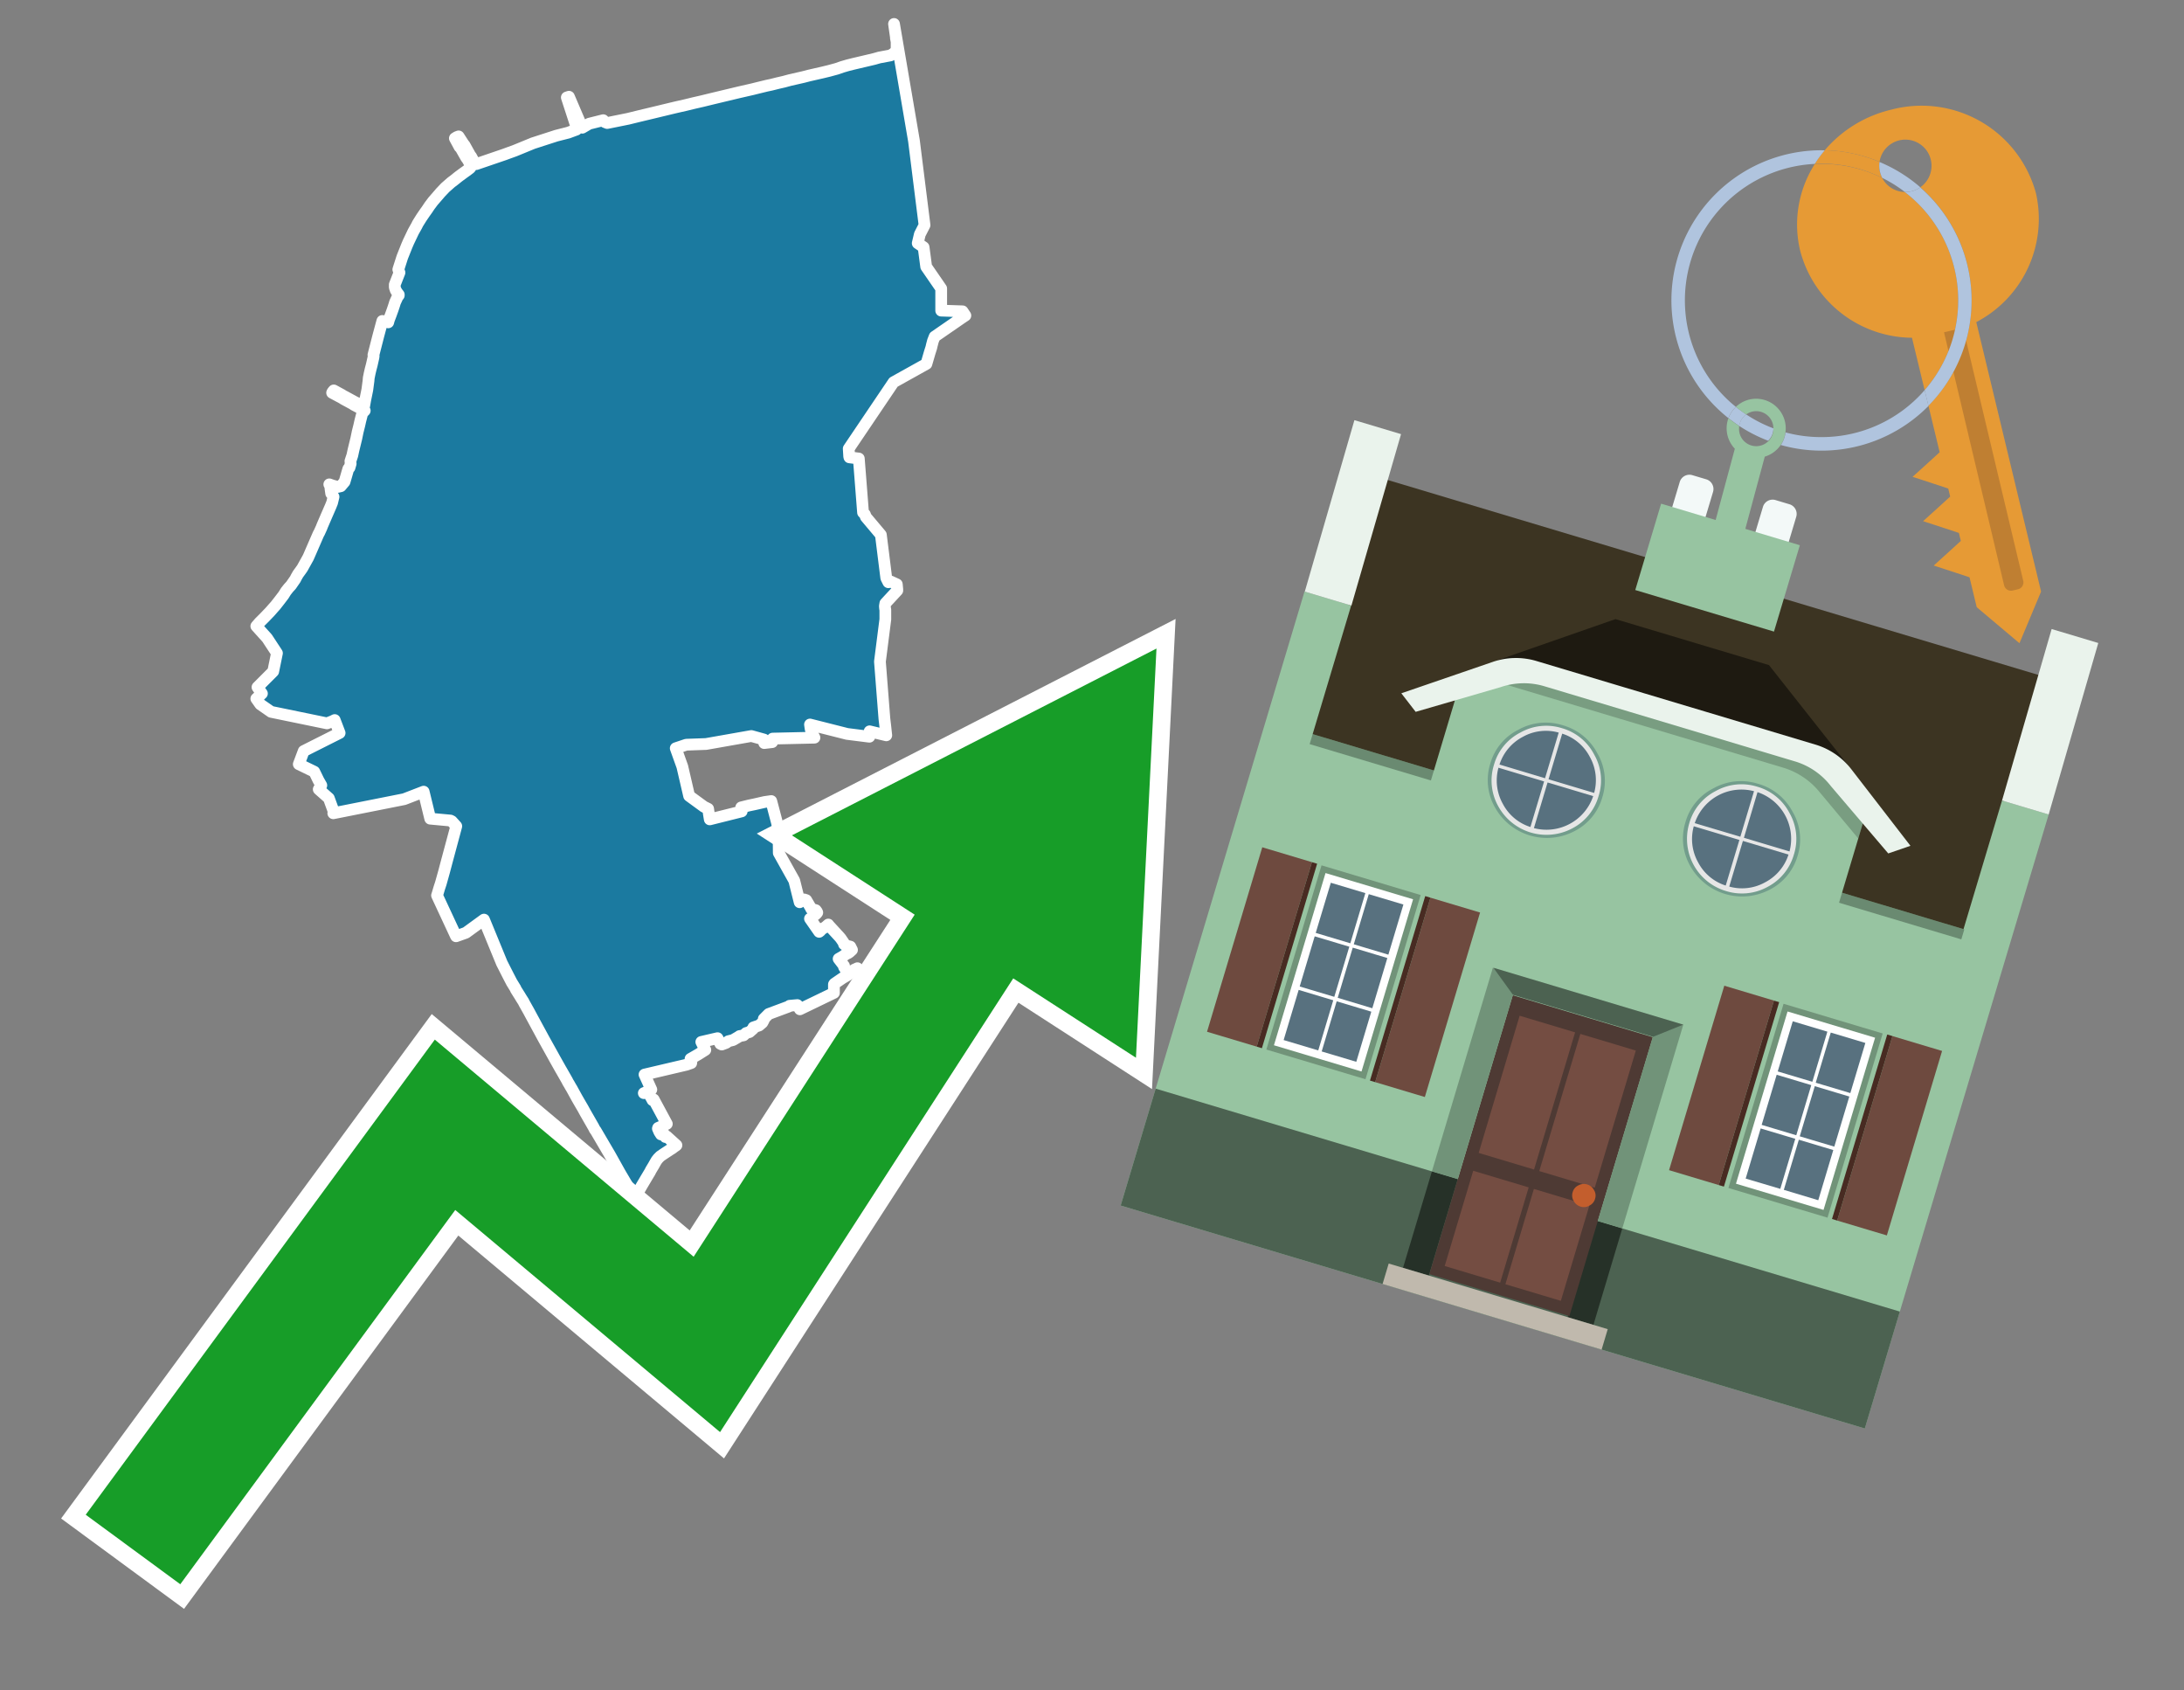 <svg id="Text" xmlns="http://www.w3.org/2000/svg" width="93.05" height="72" viewBox="0 0 93.05 72"><rect x="0" y="0" width="93.05" height="72" fill="#808080" stroke="none"/><polygon points="10.92,26.67 11.06,26.51 11.29,26.28 11.51,26.05 11.65,25.89 11.74,25.79 11.92,25.56 12.08,25.35 12.18,25.19 12.29,25.05 12.4,24.93 12.58,24.67 12.62,24.59 12.7,24.45 12.81,24.3 12.88,24.2 13.13,23.75 13.17,23.66 13.57,22.74 13.6,22.69 13.7,22.47 13.73,22.39 13.92,21.95 14.09,21.56 14.15,21.41 14.21,21.16 14.14,21.05 14.11,21.02 14.08,20.81 14.16,20.9 14.03,20.63 14.17,20.68 14.39,20.74 14.52,20.71 14.68,20.52 14.73,20.35 14.84,19.97 14.89,19.92 14.94,19.75 14.93,19.64 15.01,19.4 15.06,19.17 15.18,18.68 15.24,18.39 15.31,18.11 15.35,17.93 15.43,17.62 15.47,17.56 15.54,17.49 15.07,17.24 15.03,17.21 14.64,17 14.58,16.96 14.15,16.73 14.17,16.69 14.22,16.63 14.57,16.82 14.61,16.85 14.69,16.89 15.04,17.08 15.11,17.12 15.51,17.31 15.52,17.27 15.56,17.04 15.65,16.6 15.7,16.22 15.71,16.1 15.75,15.9 15.79,15.73 15.84,15.54 15.91,15.23 15.92,15.16 15.91,15.12 16.12,14.3 16.29,13.67 16.54,13.73 16.57,13.62 16.65,13.41 16.73,13.19 16.8,12.98 16.83,12.88 16.94,12.64 16.99,12.58 16.99,12.55 16.92,12.46 16.86,12.36 16.82,12.24 16.82,12.12 17.02,11.61 16.97,11.48 17.14,10.95 17.34,10.45 17.4,10.31 17.61,9.87 17.75,9.62 17.8,9.52 17.95,9.28 18.1,9.06 18.2,8.92 18.3,8.77 18.45,8.57 18.65,8.34 18.77,8.2 18.97,7.99 19.22,7.77 19.34,7.68 19.54,7.52 19.73,7.38 19.87,7.28 20.03,7.16 20.07,7.1 19.98,6.9 19.9,6.76 19.87,6.73 19.62,6.29 19.58,6.26 19.38,5.89 19.46,5.84 19.54,5.81 19.76,6.15 19.79,6.18 20.04,6.63 20.07,6.66 20.15,6.81 20.29,6.99 21.49,6.58 21.68,6.51 21.93,6.42 22.71,6.1 23.7,5.78 24.21,5.65 24.56,5.52 24.55,5.38 24.15,4.15 24.24,4.12 24.68,5.15 24.81,5.44 25.1,5.27 25.7,5.12 25.77,5.2 25.87,5.24 26.76,5.06 27.25,4.94 27.92,4.78 28.21,4.71 28.5,4.64 28.75,4.58 28.88,4.55 29.19,4.48 29.56,4.39 29.91,4.31 30.32,4.21 31.49,3.93 32.06,3.8 32.3,3.74 32.67,3.65 32.86,3.61 33.14,3.54 33.4,3.48 33.66,3.41 34.23,3.28 34.46,3.22 35.03,3.09 35.32,3.02 35.65,2.93 35.88,2.85 36.12,2.78 36.36,2.72 36.87,2.6 37.04,2.56 37.25,2.51 37.46,2.45 37.94,2.36 38.11,2.25 38.2,2.11 38.2,1.78 38.17,1.62 38.17,1.58 38.09,1.02 38.94,6 39.39,9.59 39.19,9.98 39.1,10.36 39.35,10.53 39.46,11.36 40.1,12.29 40.1,13.23 41.01,13.26 41.07,13.35 41.13,13.44 40.98,13.54 39.82,14.34 39.75,14.52 39.7,14.71 39.68,14.8 39.61,15.02 39.47,15.5 38.07,16.28 36.16,19.11 36.18,19.44 36.19,19.48 36.59,19.53 36.77,21.83 36.85,21.91 36.89,22.02 37.53,22.78 37.76,24.62 37.85,24.8 37.95,24.77 38.21,24.89 38.23,25.11 38.23,25.15 37.72,25.7 37.7,25.82 37.71,25.93 37.72,25.97 37.72,26.38 37.49,28.18 37.68,30.61 37.72,30.95 37.76,31.32 37.05,31.15 37.04,31.38 36.09,31.26 34.51,30.86 34.53,31 34.54,31.06 34.55,31.09 34.56,31.12 34.59,31.19 34.63,31.29 34.7,31.42 32.92,31.46 32.91,31.56 32.9,31.61 32.56,31.65 32.55,31.5 32.01,31.35 30.08,31.69 29.24,31.72 28.79,31.87 29.07,32.65 29.36,33.9 29.99,34.36 30.17,34.45 30.18,34.52 30.21,34.72 30.24,34.9 31.6,34.56 31.58,34.49 31.58,34.39 31.9,34.31 32.14,34.26 32.58,34.16 32.86,34.12 33.1,35.03 33.16,35.3 33.17,35.34 33.18,36.33 33.84,37.51 34.07,38.43 34.11,38.4 34.15,38.37 34.26,38.31 34.35,38.34 34.52,38.63 34.55,38.68 34.56,38.71 34.76,38.77 34.81,38.84 34.82,38.87 34.78,38.92 34.72,38.97 34.65,39.02 34.61,39.06 34.57,39.09 34.51,39.13 34.9,39.69 34.95,39.65 34.97,39.61 35.02,39.58 35.07,39.54 35.15,39.5 35.21,39.45 35.29,39.38 35.31,39.41 35.77,39.91 35.82,39.97 35.95,40.16 35.96,40.22 36.03,40.27 36.23,40.32 36.3,40.46 36.19,40.56 36.13,40.6 36.06,40.63 36,40.67 35.92,40.73 35.87,40.76 35.8,40.8 35.73,40.84 35.96,41.14 35.96,41.19 36.14,41.48 36.22,41.43 36.32,41.37 36.34,41.34 36.4,41.3 36.47,41.27 36.53,41.24 36.09,41.55 35.9,41.66 35.55,41.9 35.53,41.93 35.53,42.29 34.08,42.99 33.97,42.81 33.64,42.84 33.61,42.87 32.75,43.19 32.54,43.4 32.54,43.45 32.48,43.56 32.34,43.68 32.1,43.76 32.09,43.79 32.09,43.82 31.93,43.96 31.79,44 31.68,44.1 31.51,44.13 31.47,44.16 31.23,44.3 31.03,44.35 30.94,44.42 30.75,44.49 30.69,44.46 30.57,44.22 29.88,44.38 30.05,44.72 29.75,44.91 29.42,45.1 29.46,45.16 29.46,45.19 29.45,45.28 29.25,45.35 27.46,45.77 27.75,46.41 27.68,46.45 27.62,46.48 27.43,46.56 27.6,46.51 27.77,46.8 27.8,46.86 27.85,46.83 28.41,47.87 28.27,47.94 28.04,48.04 28.03,48.07 28.09,48.21 28.16,48.32 28.27,48.27 28.35,48.43 28.4,48.4 28.82,48.78 28.71,48.86 28.63,48.92 28.58,48.95 28.26,49.16 28.13,49.25 28.04,49.34 27.97,49.43 27.9,49.55 27.85,49.64 27.73,49.84 27.69,49.92 27.54,50.17 27.38,50.44 27.35,50.49 27.07,50.98 26.92,50.81 26.85,50.7 26.42,49.97 25.99,49.2 25.38,48.16 25.34,48.11 25.29,48.01 24.94,47.4 24.89,47.31 24.83,47.2 24.73,47.03 24.58,46.77 24.36,46.37 24.3,46.27 24.25,46.18 24.2,46.1 24.16,46.02 23.92,45.6 23.89,45.55 23.62,45.07 23.56,44.96 23.17,44.26 22.98,43.91 22.66,43.32 22.52,43.06 22.34,42.74 22.3,42.66 22.21,42.52 22.15,42.42 21.98,42.15 21.96,42.1 21.8,41.84 21.67,41.59 21.38,41.02 20.62,39.17 19.85,39.73 19.43,39.88 18.62,38.14 18.64,38.08 18.72,37.81 18.78,37.63 18.92,37.13 19.05,36.64 19.44,35.19 19.25,34.98 19.19,34.95 18.33,34.87 18.05,33.72 17.22,34.04 14.2,34.64 14.23,34.6 14.01,34 13.58,33.62 13.69,33.45 13.57,33.24 13.39,32.87 12.73,32.55 12.94,31.99 14.47,31.22 14.26,30.67 14.16,30.72 13.93,30.81 11.55,30.32 11.09,30 10.92,29.76 11.16,29.54 10.97,29.27 11.64,28.6 11.8,27.82 11.38,27.18 " fill="#1b7aa0" stroke="#fff" stroke-linejoin="round" stroke-width="0.5"/><polygon points="49.272 27.624 33.741 35.58 38.97 38.959 29.553 53.529 18.525 44.281 3.652 64.518 7.681 67.479 19.396 51.538 30.678 60.999 43.169 41.673 48.398 45.053 49.272 27.624" fill="none" stroke="#fff" stroke-miterlimit="10" stroke-width="1.5"/><polygon points="49.272 27.624 33.741 35.58 38.97 38.959 29.553 53.529 18.525 44.281 3.652 64.518 7.681 67.479 19.396 51.538 30.678 60.999 43.169 41.673 48.398 45.053 49.272 27.624" fill="#179d28"/><path d="M80.19,7.577a1.16,1.16,0,0,1-.094-.251,1.114,1.114,0,0,1-.018-.429A6.367,6.367,0,0,0,77.743,6.4a5.269,5.269,0,0,0-.423.577c.1,0,.192-.007.288-.007A5.794,5.794,0,0,1,80.19,7.577Z" fill="#e69a35"/><path d="M77.608,6.4A6.394,6.394,0,0,0,73.64,17.81a1.26,1.26,0,0,1,.317-.48A5.821,5.821,0,0,1,77.32,6.981a5.269,5.269,0,0,1,.423-.577Z" fill="#b0c4de"/><path d="M84.2,13.72a4.962,4.962,0,0,0,2.545-5.48,5.047,5.047,0,0,0-6.179-3.566A5.322,5.322,0,0,0,77.743,6.4a6.367,6.367,0,0,1,2.335.493,1.114,1.114,0,1,1,1.736,1.084,6.392,6.392,0,0,1,.347,9.3l.479,1.985-.438.4-.716.648.92.3.6.2.082.341-.438.4-.716.648.92.3.605.2.082.341-.438.4-.716.649.92.3.605.2.307,1.274,1.821,1.534.921-2.2Z" fill="#e69a35"/><path d="M81.154,8.179a1.115,1.115,0,0,1-.964-.6,5.794,5.794,0,0,0-2.582-.6c-.1,0-.192,0-.288.007a4.783,4.783,0,0,0-.625,3.685,4.962,4.962,0,0,0,4.765,3.715L82,16.617a5.82,5.82,0,0,0-.846-8.438Z" fill="#e69a35"/><path d="M74.1,18.142a6.386,6.386,0,0,0,1.232.63.73.73,0,0,0,.224-.527h0a5.783,5.783,0,0,1-1.159-.593A.733.733,0,0,0,74.1,18.142Z" fill="#b0c4de"/><path d="M74.4,17.652q-.228-.152-.44-.322a1.26,1.26,0,0,0-.317.48c.148.117.3.228.46.332A.733.733,0,0,1,74.4,17.652Z" fill="#b0c4de"/><path d="M74.824,16.984a1.257,1.257,0,0,0-.867.346c.141.114.288.222.44.322a.731.731,0,0,1,1.159.593h0a.732.732,0,1,1-1.463,0,.7.7,0,0,1,.007-.1c-.158-.1-.312-.215-.46-.332a1.258,1.258,0,0,0,.273,1.3l-.979,3.635,1.275.341.98-3.639a1.266,1.266,0,0,0,.681-.5,1.249,1.249,0,0,0,.2-.538,1.328,1.328,0,0,0,.012-.168A1.262,1.262,0,0,0,74.824,16.984Z" fill="#97c4a1"/><path d="M85.974,25.1l-.226.053a.3.3,0,0,1-.362-.223l-2.56-10.777.81-.193L86.2,24.736A.3.3,0,0,1,85.974,25.1Z" fill="#bf7f32"/><path d="M80.1,7.326a1.16,1.16,0,0,0,.094.251,5.833,5.833,0,0,1,.964.6,1.137,1.137,0,0,0,.287-.031,1.108,1.108,0,0,0,.373-.167A6.371,6.371,0,0,0,80.078,6.9,1.114,1.114,0,0,0,80.1,7.326Z" fill="#b0c4de"/><path d="M77.608,18.618a5.836,5.836,0,0,1-1.534-.2,1.24,1.24,0,0,1-.2.537,6.4,6.4,0,0,0,6.291-1.666L82,16.617A5.807,5.807,0,0,1,77.608,18.618Z" fill="#b0c4de"/><path d="M81.814,7.981a1.108,1.108,0,0,1-.373.167,1.137,1.137,0,0,1-.287.031A5.82,5.82,0,0,1,82,16.617l.161.667a6.392,6.392,0,0,0-.347-9.3Z" fill="#b0c4de"/><polygon points="83.79 39.753 55.78 31.364 58.988 20.404 86.964 28.783 83.79 39.753 83.79 39.753" fill="#3c3422" fill-rule="evenodd"/><polygon points="81.705 53.32 87.284 34.692 85.297 34.097 83.656 39.575 55.926 31.269 57.567 25.791 55.579 25.196 47.746 51.348 79.451 60.844 81.705 53.32" fill="#97c4a1" fill-rule="evenodd"/><rect x="69.522" y="21.148" width="0.444" height="28.983" transform="translate(15.592 92.226) rotate(-73.326)" opacity="0.3"/><polygon points="87.284 34.692 85.297 34.097 87.411 26.793 89.398 27.388 87.284 34.692 87.284 34.692" fill="#eaf3ec" fill-rule="evenodd"/><polygon points="57.578 25.794 55.591 25.199 57.705 17.896 59.692 18.491 57.578 25.794 57.578 25.794" fill="#eaf3ec" fill-rule="evenodd"/><polygon points="79.451 60.844 80.943 55.865 49.238 46.369 47.747 51.348 79.451 60.844 79.451 60.844" fill="#4c6251" fill-rule="evenodd"/><path d="M71.566,20.528l-.522,1.743,1.418.425.523-1.744a.432.432,0,0,0-.289-.536l-.593-.177A.431.431,0,0,0,71.566,20.528Z" fill="#f3f9f8" fill-rule="evenodd"/><path d="M75.111,21.589l-.522,1.743,1.418.425.522-1.743a.43.43,0,0,0-.289-.536l-.593-.178A.43.43,0,0,0,75.111,21.589Z" fill="#f3f9f8" fill-rule="evenodd"/><polygon points="75.368 28.329 68.829 26.37 63.807 28.121 78.733 32.591 75.368 28.329" fill="#1e1a11"/><polygon points="78.248 32.422 64.442 28.287 62.236 28.998 60.064 36.247 77.453 41.455 79.651 34.116 78.248 32.422" fill="#97c4a1"/><path d="M77.74,32.516S65.088,28.725,65,28.7l-.938.43,11.892,3.562a3.175,3.175,0,0,1,1.532,1l1.685,2.02.327-1.09Z" fill-rule="evenodd" opacity="0.2"/><path d="M77.35,31.716,65.458,28.154a3.041,3.041,0,0,0-1.854.037l-3.9,1.339.611.79,3.626-1.054a3.045,3.045,0,0,1,1.855-.037l10.673,3.2A3.028,3.028,0,0,1,78,33.477l2.45,2.874.945-.325-2.518-3.26A3.036,3.036,0,0,0,77.35,31.716Z" fill="#eaf3ec"/><polygon points="76.683 23.223 70.773 21.453 69.671 25.132 75.581 26.902 76.683 23.223 76.683 23.223" fill="#97c4a1" fill-rule="evenodd"/><g id="Symbol_9_0_Layer2_0_MEMBER_8_MEMBER_21_MEMBER_0_FILL" data-name="Symbol 9 0 Layer2 0 MEMBER 8 MEMBER 21 MEMBER 0 FILL"><path d="M66.584,30.892a2.39,2.39,0,0,0-1.891.189,2.317,2.317,0,0,0-1.2,1.448A2.345,2.345,0,0,0,63.7,34.4a2.528,2.528,0,0,0,3.367,1.008,2.339,2.339,0,0,0,1.2-1.447,2.313,2.313,0,0,0-.208-1.87A2.394,2.394,0,0,0,66.584,30.892Z" fill="#729d8c"/></g><g id="Symbol_9_0_Layer2_0_MEMBER_8_MEMBER_21_MEMBER_1_FILL" data-name="Symbol 9 0 Layer2 0 MEMBER 8 MEMBER 21 MEMBER 1 FILL"><path d="M66.547,31.016a2.241,2.241,0,0,0-1.769.185,2.213,2.213,0,0,0-1.127,1.376,2.239,2.239,0,0,0,.185,1.768,2.341,2.341,0,0,0,3.145.942,2.234,2.234,0,0,0,1.126-1.376,2.207,2.207,0,0,0-.185-1.768A2.237,2.237,0,0,0,66.547,31.016Z" fill="#e6e6e6"/></g><g id="Symbol_9_0_Layer2_0_MEMBER_8_MEMBER_21_MEMBER_2_MEMBER_0_FILL" data-name="Symbol 9 0 Layer2 0 MEMBER 8 MEMBER 21 MEMBER 2 MEMBER 0 FILL"><path d="M65.787,33.284,63.843,32.7a2.036,2.036,0,0,0,.186,1.539,2.015,2.015,0,0,0,1.175.986Z" fill="#58717f"/></g><g id="Symbol_9_0_Layer2_0_MEMBER_8_MEMBER_21_MEMBER_2_MEMBER_1_FILL" data-name="Symbol 9 0 Layer2 0 MEMBER 8 MEMBER 21 MEMBER 2 MEMBER 1 FILL"><path d="M65.827,33.148l.582-1.944a2.01,2.01,0,0,0-1.523.178,2.037,2.037,0,0,0-1,1.183Z" fill="#58717f"/></g><g id="Symbol_9_0_Layer2_0_MEMBER_8_MEMBER_21_MEMBER_2_MEMBER_2_FILL" data-name="Symbol 9 0 Layer2 0 MEMBER 8 MEMBER 21 MEMBER 2 MEMBER 2 FILL"><path d="M67.878,33.91l-1.943-.582-.582,1.944a2.1,2.1,0,0,0,2.525-1.362Z" fill="#58717f"/></g><g id="Symbol_9_0_Layer2_0_MEMBER_8_MEMBER_21_MEMBER_2_MEMBER_3_FILL" data-name="Symbol 9 0 Layer2 0 MEMBER 8 MEMBER 21 MEMBER 2 MEMBER 3 FILL"><path d="M66.558,31.249l-.582,1.943,1.943.582a2.031,2.031,0,0,0-.186-1.539A2.009,2.009,0,0,0,66.558,31.249Z" fill="#58717f"/></g><g id="Symbol_9_0_Layer2_0_MEMBER_8_MEMBER_21_MEMBER_0_FILL-2" data-name="Symbol 9 0 Layer2 0 MEMBER 8 MEMBER 21 MEMBER 0 FILL"><path d="M74.9,33.384a2.4,2.4,0,0,0-1.891.189,2.316,2.316,0,0,0-1.2,1.448,2.341,2.341,0,0,0,.209,1.87A2.527,2.527,0,0,0,75.387,37.9a2.345,2.345,0,0,0,1.2-1.447,2.314,2.314,0,0,0-.209-1.87A2.389,2.389,0,0,0,74.9,33.384Z" fill="#729d8c"/></g><g id="Symbol_9_0_Layer2_0_MEMBER_8_MEMBER_21_MEMBER_1_FILL-2" data-name="Symbol 9 0 Layer2 0 MEMBER 8 MEMBER 21 MEMBER 1 FILL"><path d="M74.867,33.508a2.239,2.239,0,0,0-1.768.185,2.21,2.21,0,0,0-1.127,1.376,2.316,2.316,0,0,0,1.564,2.883,2.261,2.261,0,0,0,1.765-.173A2.237,2.237,0,0,0,76.428,36.4a2.209,2.209,0,0,0-.185-1.769A2.239,2.239,0,0,0,74.867,33.508Z" fill="#e6e6e6"/></g><g id="Symbol_9_0_Layer2_0_MEMBER_8_MEMBER_21_MEMBER_2_MEMBER_0_FILL-2" data-name="Symbol 9 0 Layer2 0 MEMBER 8 MEMBER 21 MEMBER 2 MEMBER 0 FILL"><path d="M74.107,35.776l-1.943-.582a2.031,2.031,0,0,0,.186,1.539,2.009,2.009,0,0,0,1.175.986Z" fill="#58717f"/></g><g id="Symbol_9_0_Layer2_0_MEMBER_8_MEMBER_21_MEMBER_2_MEMBER_1_FILL-2" data-name="Symbol 9 0 Layer2 0 MEMBER 8 MEMBER 21 MEMBER 2 MEMBER 1 FILL"><path d="M74.148,35.64,74.73,33.7a2.1,2.1,0,0,0-2.525,1.362Z" fill="#58717f"/></g><g id="Symbol_9_0_Layer2_0_MEMBER_8_MEMBER_21_MEMBER_2_MEMBER_2_FILL-2" data-name="Symbol 9 0 Layer2 0 MEMBER 8 MEMBER 21 MEMBER 2 MEMBER 2 FILL"><path d="M76.2,36.4l-1.943-.582-.582,1.944a2.015,2.015,0,0,0,1.523-.178A2.036,2.036,0,0,0,76.2,36.4Z" fill="#58717f"/></g><g id="Symbol_9_0_Layer2_0_MEMBER_8_MEMBER_21_MEMBER_2_MEMBER_3_FILL-2" data-name="Symbol 9 0 Layer2 0 MEMBER 8 MEMBER 21 MEMBER 2 MEMBER 3 FILL"><path d="M74.879,33.741,74.3,35.684l1.943.582a2.1,2.1,0,0,0-1.361-2.525Z" fill="#58717f"/></g><polygon points="51.426 43.946 53.542 44.58 55.896 36.723 53.78 36.089 51.426 43.946 51.426 43.946" fill="#6e4a3f" fill-rule="evenodd"/><polygon points="53.542 44.58 53.764 44.647 56.117 36.789 55.896 36.723 53.542 44.58 53.542 44.58" fill="#482b22" fill-rule="evenodd"/><polygon points="60.706 46.726 58.59 46.092 60.943 38.235 63.059 38.868 60.706 46.726 60.706 46.726" fill="#6e4a3f" fill-rule="evenodd"/><polygon points="58.59 46.092 58.368 46.026 60.722 38.168 60.943 38.235 58.59 46.092 58.59 46.092" fill="#482b22" fill-rule="evenodd"/><rect x="53.146" y="39.209" width="8.19" height="4.408" transform="translate(1.145 84.365) rotate(-73.326)" fill="#719379"/><polygon points="60.205 38.304 56.474 37.187 54.277 44.522 58.008 45.639 60.205 38.304 60.205 38.304" fill="#fff" fill-rule="evenodd"/><path d="M59.792,38.527l-.64,2.136-1.474-.442.639-2.135,1.475.441Zm-1.621-.485-.64,2.136-1.474-.442L56.7,37.6l1.474.442Zm-2.158,1.84,1.475.441-.64,2.136-1.474-.441.639-2.136Zm-.683,2.282,1.474.441-.639,2.136L54.69,44.3l.64-2.135Zm.981,2.621.639-2.136,1.475.442-.64,2.135-1.474-.441Zm2.158-1.84L56.994,42.5l.64-2.136,1.474.442-.639,2.136Z" fill="#58717f" fill-rule="evenodd"/><polygon points="80.39 52.621 78.274 51.988 80.628 44.13 82.743 44.764 80.39 52.621 80.39 52.621" fill="#6e4a3f" fill-rule="evenodd"/><polygon points="78.274 51.988 78.053 51.921 80.406 44.064 80.628 44.13 78.274 51.988 78.274 51.988" fill="#482b22" fill-rule="evenodd"/><polygon points="71.111 49.842 73.227 50.476 75.58 42.619 73.464 41.985 71.111 49.842 71.111 49.842" fill="#6e4a3f" fill-rule="evenodd"/><polygon points="73.227 50.476 73.448 50.542 75.802 42.685 75.58 42.619 73.227 50.476 73.227 50.476" fill="#482b22" fill-rule="evenodd"/><rect x="72.83" y="45.105" width="8.19" height="4.408" transform="translate(9.534 107.426) rotate(-73.326)" fill="#719379"/><polygon points="76.159 43.083 79.889 44.2 77.692 51.535 73.962 50.418 76.159 43.083 76.159 43.083" fill="#fff" fill-rule="evenodd"/><path d="M76.381,43.5l1.475.442-.64,2.135-1.475-.441.64-2.136ZM78,43.981l1.474.442-.64,2.136-1.474-.442L78,43.981Zm.791,2.724-.64,2.135L76.679,48.4l.64-2.136,1.474.442Zm-.684,2.282-.639,2.135L76,50.68l.64-2.135,1.474.442Zm-2.26,1.65L74.375,50.2l.639-2.135,1.475.441-.64,2.136Zm-.791-2.724.64-2.135,1.474.441-.639,2.136-1.475-.442Z" fill="#58717f" fill-rule="evenodd"/><polygon points="67.888 56.431 69.118 52.323 68.019 51.994 66.789 56.102 67.888 56.431 67.888 56.431" fill="#263128" fill-rule="evenodd"/><polygon points="60.877 54.331 62.108 50.223 61.007 49.894 59.776 54.002 60.877 54.331 60.877 54.331" fill="#263128" fill-rule="evenodd"/><g id="Symbol_9_0_Layer2_0_MEMBER_8_MEMBER_12_MEMBER_0_FILL" data-name="Symbol 9 0 Layer2 0 MEMBER 8 MEMBER 12 MEMBER 0 FILL"><path d="M70.418,44.178l-5.965-1.786L60.9,54.27l5.964,1.786Z" fill="#4e3a34"/></g><g id="Symbol_9_0_Layer2_0_MEMBER_8_MEMBER_12_MEMBER_1_MEMBER_0_FILL" data-name="Symbol 9 0 Layer2 0 MEMBER 8 MEMBER 12 MEMBER 1 MEMBER 0 FILL"><path d="M65.358,49.815l1.75-5.843-2.363-.708L63,49.107Z" fill="#744d42"/></g><g id="Symbol_9_0_Layer2_0_MEMBER_8_MEMBER_12_MEMBER_1_MEMBER_1_FILL" data-name="Symbol 9 0 Layer2 0 MEMBER 8 MEMBER 12 MEMBER 1 MEMBER 1 FILL"><path d="M67.331,44.039l-1.75,5.842,2.364.708,1.75-5.842Z" fill="#744d42"/></g><g id="Symbol_9_0_Layer2_0_MEMBER_8_MEMBER_12_MEMBER_2_MEMBER_0_FILL" data-name="Symbol 9 0 Layer2 0 MEMBER 8 MEMBER 12 MEMBER 2 MEMBER 0 FILL"><path d="M63.915,54.633l1.215-4.058-2.363-.707-1.215,4.057Z" fill="#744d42"/></g><g id="Symbol_9_0_Layer2_0_MEMBER_8_MEMBER_12_MEMBER_2_MEMBER_1_FILL" data-name="Symbol 9 0 Layer2 0 MEMBER 8 MEMBER 12 MEMBER 2 MEMBER 1 FILL"><path d="M66.5,55.407l1.215-4.057-2.363-.708L64.138,54.7Z" fill="#744d42"/></g><g id="Symbol_9_0_Layer2_0_MEMBER_8_MEMBER_13_FILL" data-name="Symbol 9 0 Layer2 0 MEMBER 8 MEMBER 13 FILL"><path d="M67.959,51.058a.439.439,0,0,0-.045-.367.487.487,0,0,0-.669-.2.445.445,0,0,0-.239.282.457.457,0,0,0,.041.378.481.481,0,0,0,.293.242.459.459,0,0,0,.377-.042A.453.453,0,0,0,67.959,51.058Z" fill="#c35e2d"/></g><g id="Symbol_9_0_Layer2_0_MEMBER_8_MEMBER_14_FILL" data-name="Symbol 9 0 Layer2 0 MEMBER 8 MEMBER 14 FILL"><path d="M64.557,42.047l-.951-.833-2.6,8.68,1.1.329Z" fill="#719379"/></g><g id="Symbol_9_0_Layer2_0_MEMBER_8_MEMBER_15_FILL" data-name="Symbol 9 0 Layer2 0 MEMBER 8 MEMBER 15 FILL"><path d="M71.718,43.643l-1.2.19L68.072,52.01l1.046.313Z" fill="#719379"/></g><g id="Symbol_9_0_Layer2_0_MEMBER_8_MEMBER_16_FILL" data-name="Symbol 9 0 Layer2 0 MEMBER 8 MEMBER 16 FILL"><path d="M63.627,41.22l.836,1.156,5.961,1.786,1.294-.519Z" fill="#4c6251"/></g><polygon points="58.905 54.69 59.166 53.819 68.498 56.614 68.237 57.485 58.905 54.69 58.905 54.69" fill="#c0b9ad" fill-rule="evenodd"/></svg>